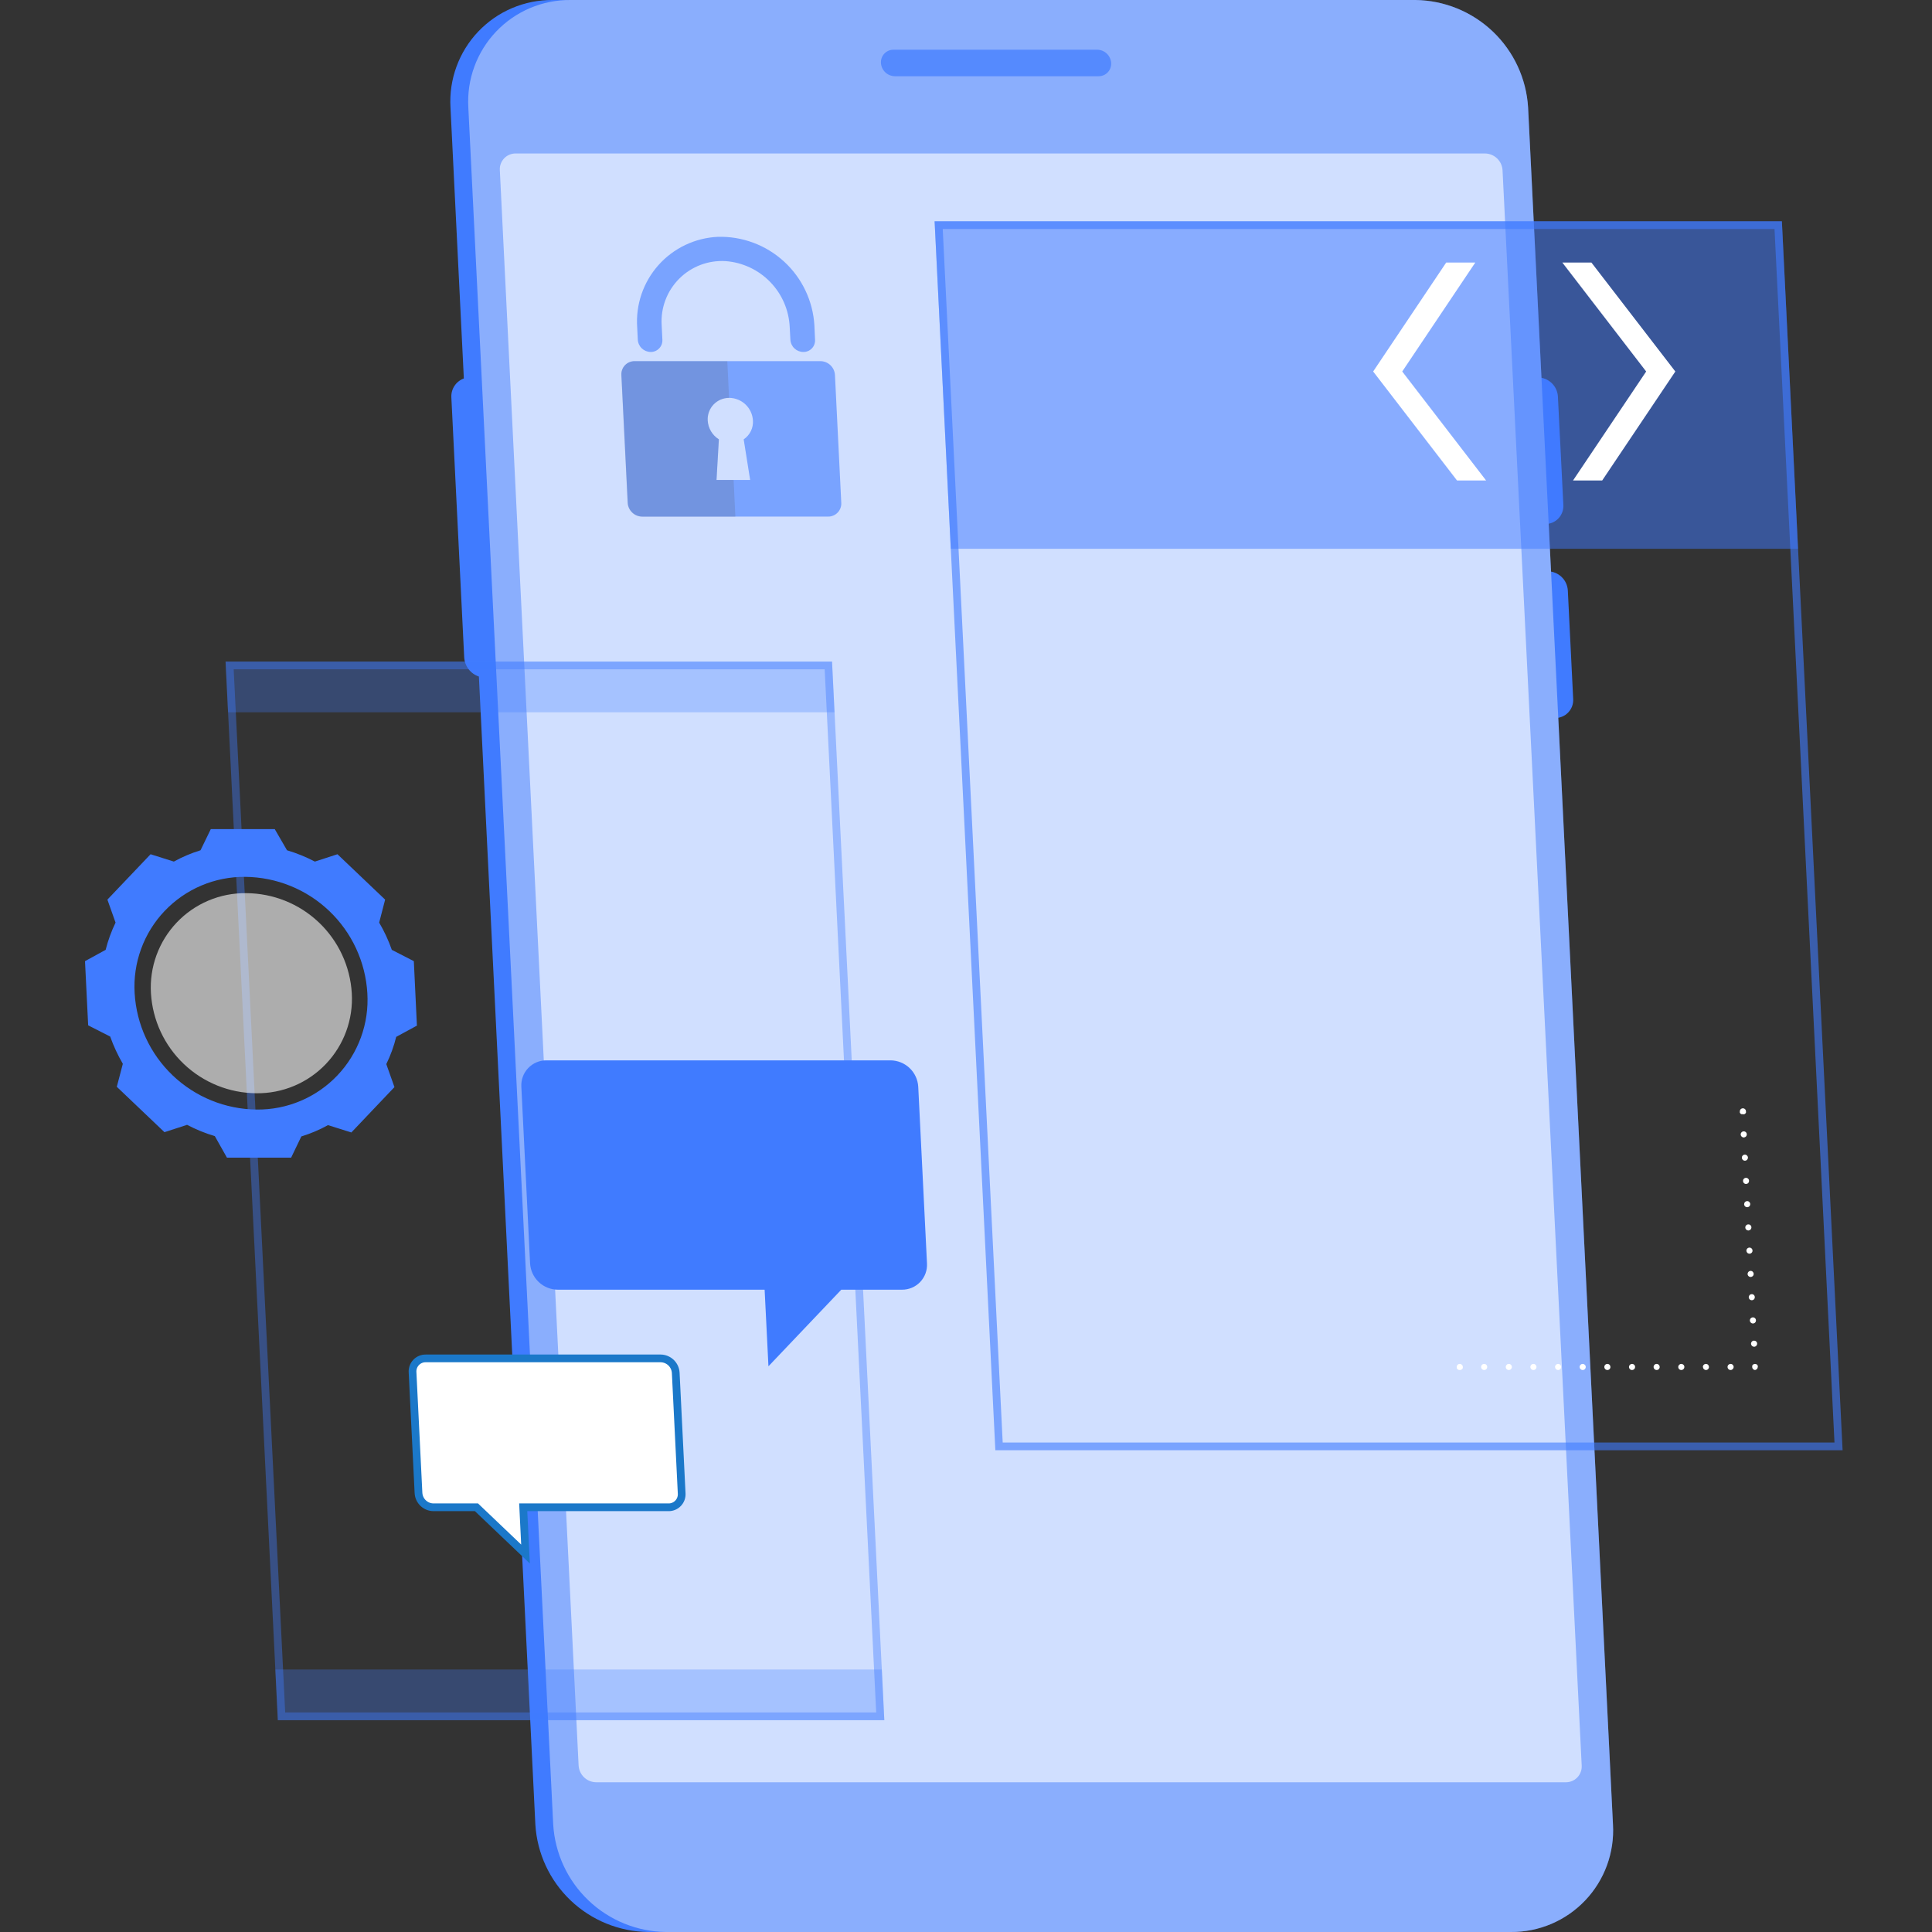 <svg xmlns="http://www.w3.org/2000/svg" width="250" height="250" viewBox="0 0 250 250" fill="none"><rect x="0" y="0" width="250" height="250" fill="#333333" stroke="none"/><path d="M199.949 67.807C200.267 67.81 200.583 67.748 200.877 67.624C201.171 67.5 201.436 67.317 201.656 67.086C201.876 66.855 202.046 66.582 202.156 66.282C202.266 65.983 202.314 65.664 202.296 65.346L201.592 51.312C201.554 50.649 201.266 50.026 200.786 49.568C200.307 49.109 199.671 48.849 199.008 48.841H197.107L195.388 13.921C195.165 10.195 193.544 6.691 190.848 4.11C188.152 1.529 184.581 0.061 180.849 0H71.49C69.694 -0.012 67.915 0.345 66.262 1.048C64.609 1.75 63.118 2.785 61.881 4.087C60.644 5.389 59.687 6.931 59.07 8.618C58.453 10.304 58.188 12.099 58.292 13.892L60.021 48.974C59.524 49.155 59.099 49.491 58.808 49.932C58.517 50.374 58.376 50.898 58.406 51.425L60.069 85.091C60.106 85.642 60.307 86.17 60.646 86.606C60.984 87.043 61.445 87.369 61.969 87.543L69.276 236.108C69.506 239.835 71.135 243.337 73.838 245.913C76.542 248.49 80.118 249.949 83.852 250H193.202C194.998 250.012 196.777 249.655 198.43 248.952C200.083 248.25 201.574 247.215 202.811 245.913C204.048 244.611 205.005 243.069 205.622 241.382C206.24 239.696 206.504 237.901 206.4 236.108L199.321 92.912H201.222C201.541 92.915 201.857 92.852 202.15 92.728C202.444 92.604 202.709 92.421 202.929 92.19C203.149 91.96 203.32 91.686 203.43 91.387C203.54 91.088 203.587 90.769 203.569 90.451L202.875 76.387C202.832 75.728 202.543 75.108 202.064 74.652C201.585 74.196 200.952 73.937 200.291 73.926H198.39L198.086 67.807H199.949Z" fill="#407BFF"></path><path d="M86.161 250H195.511C197.307 250.012 199.087 249.655 200.74 248.953C202.394 248.25 203.885 247.215 205.123 245.913C206.361 244.612 207.318 243.07 207.937 241.383C208.555 239.697 208.822 237.901 208.719 236.108L197.735 13.902C197.509 10.174 195.883 6.669 193.181 4.091C190.479 1.512 186.902 0.051 183.168 0H73.808C72.012 -0.012 70.232 0.345 68.579 1.047C66.926 1.75 65.434 2.785 64.197 4.086C62.959 5.388 62.001 6.93 61.383 8.617C60.764 10.303 60.498 12.099 60.601 13.892L71.585 236.098C71.812 239.827 73.441 243.332 76.144 245.91C78.848 248.488 82.426 249.949 86.161 250Z" fill="#407BFF"></path><path opacity="0.4" d="M86.161 250H195.511C197.307 250.012 199.087 249.655 200.74 248.953C202.394 248.25 203.885 247.215 205.123 245.913C206.361 244.612 207.318 243.07 207.937 241.383C208.555 239.697 208.822 237.901 208.719 236.108L197.735 13.902C197.509 10.174 195.883 6.669 193.181 4.091C190.479 1.512 186.902 0.051 183.168 0H73.808C72.012 -0.012 70.232 0.345 68.579 1.047C66.926 1.75 65.434 2.785 64.197 4.086C62.959 5.388 62.001 6.93 61.383 8.617C60.764 10.303 60.498 12.099 60.601 13.892L71.585 236.098C71.812 239.827 73.441 243.332 76.144 245.91C78.848 248.488 82.426 249.949 86.161 250Z" fill="#FAFAFA"></path><path d="M77.182 230.625H202.61C202.89 230.628 203.167 230.573 203.425 230.465C203.683 230.356 203.915 230.196 204.109 229.994C204.302 229.791 204.452 229.552 204.549 229.289C204.645 229.027 204.687 228.747 204.672 228.468L194.428 22.017C194.392 21.436 194.138 20.892 193.717 20.492C193.296 20.091 192.738 19.866 192.157 19.86H66.73C66.451 19.856 66.174 19.911 65.916 20.02C65.659 20.128 65.427 20.289 65.234 20.491C65.042 20.694 64.893 20.933 64.797 21.196C64.701 21.458 64.661 21.738 64.678 22.017L74.873 228.468C74.91 229.054 75.169 229.605 75.599 230.006C76.028 230.407 76.595 230.628 77.182 230.625Z" fill="#D0DFFF"></path><path opacity="0.7" d="M141.987 6.434H115.619C115.398 6.432 115.179 6.476 114.975 6.562C114.771 6.649 114.588 6.776 114.435 6.936C114.283 7.097 114.165 7.287 114.089 7.494C114.013 7.702 113.981 7.923 113.994 8.144C114.02 8.605 114.22 9.038 114.554 9.357C114.887 9.676 115.329 9.857 115.79 9.864H142.158C142.38 9.866 142.6 9.822 142.804 9.735C143.009 9.648 143.193 9.519 143.345 9.358C143.498 9.197 143.615 9.005 143.691 8.797C143.766 8.588 143.797 8.366 143.783 8.144C143.754 7.685 143.553 7.254 143.22 6.937C142.887 6.62 142.447 6.44 141.987 6.434Z" fill="#407BFF"></path><path opacity="0.6" d="M230.098 29.131L237.906 187.157H129.273L121.464 29.131H230.098Z" stroke="#407BFF"></path><path d="M225.492 144.175C225.441 144.184 225.39 144.184 225.34 144.175C225.292 144.158 225.249 144.129 225.216 144.09C225.179 144.055 225.15 144.013 225.131 143.966C225.122 143.916 225.122 143.864 225.131 143.814C225.131 143.708 225.173 143.607 225.247 143.532C225.322 143.457 225.424 143.415 225.53 143.415C225.635 143.415 225.737 143.457 225.812 143.532C225.887 143.607 225.929 143.708 225.929 143.814C225.937 143.864 225.937 143.916 225.929 143.966C225.909 144.013 225.88 144.055 225.843 144.09C225.81 144.129 225.768 144.158 225.72 144.175C225.645 144.198 225.566 144.198 225.492 144.175Z" fill="white"></path><path d="M226.583 173.887C226.581 173.836 226.588 173.785 226.606 173.737C226.623 173.689 226.65 173.644 226.684 173.606C226.718 173.568 226.76 173.537 226.806 173.516C226.853 173.494 226.903 173.481 226.954 173.479C227.058 173.474 227.161 173.509 227.239 173.579C227.317 173.648 227.365 173.745 227.372 173.849C227.375 173.902 227.367 173.954 227.349 174.004C227.331 174.053 227.304 174.098 227.269 174.137C227.233 174.176 227.191 174.208 227.143 174.23C227.096 174.252 227.044 174.265 226.992 174.267C226.888 174.27 226.787 174.232 226.71 174.161C226.634 174.09 226.588 173.992 226.583 173.887ZM226.431 170.885C226.429 170.832 226.437 170.78 226.454 170.731C226.472 170.681 226.499 170.636 226.535 170.597C226.57 170.558 226.613 170.527 226.66 170.504C226.708 170.482 226.759 170.469 226.811 170.467C226.863 170.464 226.915 170.472 226.964 170.49C227.013 170.508 227.058 170.535 227.096 170.571C227.134 170.606 227.165 170.649 227.186 170.696C227.207 170.744 227.219 170.795 227.22 170.847C227.223 170.898 227.215 170.949 227.198 170.997C227.181 171.046 227.154 171.09 227.12 171.128C227.085 171.166 227.044 171.197 226.997 171.219C226.951 171.24 226.901 171.253 226.849 171.255C226.745 171.261 226.643 171.225 226.565 171.155C226.487 171.086 226.439 170.989 226.431 170.885ZM226.289 167.873C226.286 167.821 226.294 167.77 226.311 167.722C226.328 167.674 226.355 167.629 226.389 167.591C226.424 167.553 226.465 167.523 226.512 167.501C226.558 167.479 226.608 167.466 226.659 167.464C226.711 167.46 226.763 167.467 226.811 167.484C226.86 167.5 226.905 167.527 226.943 167.562C226.982 167.596 227.012 167.638 227.034 167.685C227.055 167.732 227.067 167.783 227.068 167.835C227.072 167.887 227.065 167.939 227.049 167.988C227.032 168.037 227.006 168.083 226.971 168.122C226.937 168.161 226.894 168.193 226.847 168.215C226.8 168.237 226.749 168.25 226.697 168.253C226.593 168.255 226.492 168.217 226.416 168.146C226.339 168.075 226.294 167.977 226.289 167.873ZM226.137 164.86C226.134 164.758 226.171 164.658 226.24 164.582C226.309 164.506 226.405 164.459 226.507 164.452C226.612 164.447 226.714 164.483 226.792 164.552C226.87 164.621 226.918 164.718 226.925 164.822C226.931 164.927 226.895 165.029 226.826 165.107C226.756 165.185 226.659 165.233 226.555 165.241C226.502 165.243 226.45 165.235 226.401 165.218C226.351 165.2 226.306 165.173 226.267 165.137C226.228 165.102 226.197 165.059 226.174 165.012C226.152 164.964 226.139 164.913 226.137 164.86ZM225.985 161.858C225.982 161.805 225.99 161.753 226.008 161.704C226.025 161.654 226.053 161.609 226.088 161.57C226.123 161.531 226.166 161.5 226.214 161.477C226.261 161.455 226.312 161.442 226.365 161.44C226.417 161.437 226.469 161.445 226.518 161.463C226.566 161.481 226.611 161.508 226.649 161.544C226.687 161.579 226.718 161.622 226.739 161.669C226.761 161.717 226.772 161.768 226.773 161.82C226.776 161.871 226.768 161.922 226.751 161.97C226.734 162.019 226.707 162.063 226.673 162.101C226.638 162.139 226.597 162.17 226.551 162.192C226.504 162.213 226.454 162.226 226.403 162.228C226.299 162.234 226.196 162.198 226.118 162.128C226.04 162.059 225.992 161.962 225.985 161.858ZM225.842 158.846C225.84 158.794 225.847 158.743 225.865 158.695C225.882 158.647 225.908 158.602 225.943 158.564C225.977 158.527 226.019 158.496 226.065 158.474C226.111 158.452 226.162 158.439 226.213 158.437C226.265 158.433 226.317 158.44 226.366 158.456C226.416 158.473 226.461 158.499 226.5 158.534C226.539 158.569 226.571 158.611 226.593 158.658C226.616 158.705 226.629 158.756 226.631 158.808C226.634 158.913 226.596 159.015 226.525 159.093C226.454 159.171 226.356 159.218 226.251 159.226C226.147 159.228 226.045 159.19 225.969 159.119C225.893 159.048 225.847 158.95 225.842 158.846ZM225.69 155.833C225.688 155.729 225.726 155.628 225.797 155.552C225.868 155.475 225.966 155.43 226.07 155.425C226.121 155.422 226.173 155.43 226.221 155.447C226.269 155.464 226.314 155.491 226.351 155.525C226.389 155.56 226.42 155.601 226.442 155.648C226.464 155.694 226.476 155.744 226.479 155.795C226.484 155.9 226.448 156.002 226.379 156.08C226.31 156.158 226.212 156.206 226.108 156.214C226.056 156.216 226.003 156.208 225.954 156.191C225.905 156.173 225.859 156.146 225.82 156.11C225.782 156.075 225.75 156.032 225.728 155.985C225.705 155.937 225.693 155.886 225.69 155.833ZM225.548 152.831C225.544 152.779 225.55 152.727 225.567 152.677C225.584 152.628 225.61 152.582 225.645 152.544C225.679 152.505 225.721 152.473 225.768 152.45C225.815 152.428 225.866 152.415 225.918 152.413C225.97 152.41 226.022 152.418 226.071 152.436C226.12 152.454 226.165 152.481 226.203 152.517C226.241 152.552 226.271 152.595 226.293 152.642C226.314 152.69 226.326 152.741 226.327 152.793C226.329 152.844 226.322 152.895 226.305 152.943C226.287 152.992 226.261 153.036 226.226 153.074C226.192 153.112 226.15 153.143 226.104 153.165C226.058 153.186 226.007 153.199 225.956 153.201C225.905 153.204 225.854 153.196 225.806 153.179C225.757 153.162 225.713 153.135 225.675 153.101C225.637 153.066 225.606 153.025 225.585 152.979C225.563 152.932 225.55 152.882 225.548 152.831ZM225.396 149.819C225.393 149.768 225.401 149.716 225.418 149.668C225.435 149.62 225.462 149.575 225.496 149.538C225.531 149.5 225.572 149.469 225.619 149.447C225.665 149.425 225.715 149.413 225.766 149.41C225.871 149.405 225.973 149.441 226.051 149.51C226.129 149.579 226.177 149.676 226.184 149.781C226.187 149.886 226.149 149.988 226.078 150.066C226.007 150.144 225.909 150.191 225.804 150.199C225.7 150.201 225.599 150.163 225.522 150.092C225.446 150.021 225.401 149.923 225.396 149.819ZM225.244 146.816C225.241 146.764 225.249 146.711 225.267 146.662C225.284 146.612 225.312 146.567 225.347 146.528C225.382 146.489 225.425 146.458 225.472 146.435C225.52 146.413 225.571 146.4 225.624 146.398C225.675 146.395 225.726 146.403 225.774 146.42C225.823 146.437 225.867 146.464 225.905 146.498C225.943 146.533 225.974 146.574 225.995 146.621C226.017 146.667 226.03 146.717 226.032 146.769C226.038 146.873 226.002 146.975 225.932 147.053C225.863 147.131 225.766 147.179 225.662 147.187C225.557 147.192 225.455 147.156 225.377 147.087C225.299 147.017 225.251 146.92 225.244 146.816Z" fill="white"></path><path d="M227.124 177.28C227.072 177.28 227.02 177.269 226.973 177.248C226.926 177.226 226.883 177.195 226.848 177.156C226.811 177.121 226.781 177.079 226.762 177.031C226.742 176.983 226.733 176.932 226.734 176.881C226.725 176.831 226.725 176.779 226.734 176.729C226.751 176.681 226.781 176.638 226.82 176.605C226.855 176.568 226.897 176.539 226.943 176.52C227.041 176.482 227.15 176.482 227.247 176.52C227.297 176.539 227.342 176.568 227.381 176.605C227.413 176.641 227.439 176.683 227.457 176.729C227.469 176.779 227.469 176.831 227.457 176.881C227.455 176.984 227.414 177.082 227.342 177.156C227.304 177.194 227.259 177.223 227.209 177.242C227.183 177.259 227.154 177.272 227.124 177.28Z" fill="white"></path><path d="M223.543 176.881C223.543 176.829 223.554 176.778 223.574 176.73C223.594 176.682 223.624 176.638 223.661 176.602C223.698 176.566 223.742 176.537 223.79 176.518C223.839 176.499 223.89 176.49 223.942 176.491C223.993 176.491 224.044 176.501 224.091 176.521C224.139 176.541 224.182 176.569 224.218 176.605C224.254 176.642 224.283 176.685 224.302 176.732C224.322 176.779 224.332 176.83 224.332 176.881C224.332 176.985 224.291 177.085 224.218 177.16C224.146 177.234 224.047 177.278 223.942 177.28C223.836 177.28 223.735 177.238 223.66 177.163C223.585 177.088 223.543 176.987 223.543 176.881ZM220.351 176.881C220.351 176.829 220.361 176.778 220.381 176.73C220.401 176.682 220.431 176.638 220.468 176.602C220.505 176.566 220.549 176.537 220.598 176.518C220.646 176.499 220.698 176.49 220.75 176.491C220.801 176.491 220.851 176.501 220.899 176.521C220.946 176.541 220.989 176.569 221.025 176.605C221.061 176.642 221.09 176.685 221.11 176.732C221.129 176.779 221.139 176.83 221.139 176.881C221.141 176.933 221.131 176.985 221.112 177.033C221.093 177.081 221.065 177.125 221.029 177.163C220.992 177.2 220.949 177.229 220.901 177.249C220.853 177.27 220.802 177.28 220.75 177.28C220.645 177.278 220.546 177.234 220.474 177.16C220.401 177.085 220.36 176.985 220.36 176.881H220.351ZM217.167 176.881C217.167 176.83 217.177 176.779 217.197 176.732C217.217 176.685 217.245 176.642 217.281 176.605C217.318 176.569 217.361 176.541 217.408 176.521C217.455 176.501 217.506 176.491 217.557 176.491C217.609 176.49 217.661 176.499 217.709 176.518C217.757 176.537 217.801 176.566 217.839 176.602C217.876 176.638 217.905 176.682 217.926 176.73C217.946 176.778 217.956 176.829 217.956 176.881C217.956 176.987 217.914 177.088 217.839 177.163C217.764 177.238 217.663 177.28 217.557 177.28C217.505 177.28 217.454 177.27 217.406 177.249C217.358 177.229 217.314 177.2 217.278 177.163C217.242 177.125 217.213 177.081 217.194 177.033C217.175 176.985 217.166 176.933 217.167 176.881ZM213.975 176.881C213.975 176.829 213.985 176.778 214.005 176.73C214.025 176.682 214.055 176.638 214.092 176.602C214.129 176.566 214.173 176.537 214.222 176.518C214.27 176.499 214.322 176.49 214.374 176.491C214.425 176.491 214.476 176.501 214.523 176.521C214.57 176.541 214.613 176.569 214.649 176.605C214.685 176.642 214.714 176.685 214.734 176.732C214.753 176.779 214.763 176.83 214.763 176.881C214.765 176.933 214.755 176.985 214.736 177.033C214.717 177.081 214.689 177.125 214.653 177.163C214.616 177.2 214.573 177.229 214.525 177.249C214.477 177.27 214.426 177.28 214.374 177.28C214.268 177.28 214.166 177.238 214.092 177.163C214.017 177.088 213.975 176.987 213.975 176.881ZM210.791 176.881C210.791 176.83 210.802 176.779 210.821 176.732C210.841 176.685 210.869 176.642 210.906 176.605C210.942 176.569 210.985 176.541 211.032 176.521C211.079 176.501 211.13 176.491 211.181 176.491C211.233 176.49 211.285 176.499 211.333 176.518C211.381 176.537 211.426 176.566 211.463 176.602C211.5 176.638 211.529 176.682 211.55 176.73C211.57 176.778 211.58 176.829 211.58 176.881C211.58 176.987 211.538 177.088 211.463 177.163C211.388 177.238 211.287 177.28 211.181 177.28C211.129 177.28 211.078 177.27 211.03 177.249C210.982 177.229 210.938 177.2 210.902 177.163C210.866 177.125 210.837 177.081 210.818 177.033C210.799 176.985 210.79 176.933 210.791 176.881ZM207.599 176.881C207.599 176.829 207.609 176.778 207.629 176.73C207.649 176.682 207.679 176.638 207.716 176.602C207.753 176.566 207.797 176.537 207.846 176.518C207.894 176.499 207.946 176.49 207.998 176.491C208.049 176.491 208.1 176.501 208.147 176.521C208.194 176.541 208.237 176.569 208.273 176.605C208.31 176.642 208.338 176.685 208.358 176.732C208.377 176.779 208.387 176.83 208.387 176.881C208.389 176.933 208.38 176.985 208.361 177.033C208.342 177.081 208.313 177.125 208.277 177.163C208.24 177.2 208.197 177.229 208.149 177.249C208.101 177.27 208.05 177.28 207.998 177.28C207.892 177.28 207.791 177.238 207.716 177.163C207.641 177.088 207.599 176.987 207.599 176.881ZM204.406 176.881C204.406 176.829 204.416 176.778 204.437 176.73C204.457 176.682 204.486 176.638 204.524 176.602C204.561 176.566 204.605 176.537 204.653 176.518C204.702 176.499 204.753 176.49 204.805 176.491C204.856 176.491 204.907 176.501 204.954 176.521C205.002 176.541 205.044 176.569 205.081 176.605C205.117 176.642 205.146 176.685 205.165 176.732C205.185 176.779 205.195 176.83 205.195 176.881C205.196 176.933 205.187 176.985 205.168 177.033C205.149 177.081 205.12 177.125 205.084 177.163C205.048 177.2 205.004 177.229 204.956 177.249C204.909 177.27 204.857 177.28 204.805 177.28C204.699 177.28 204.598 177.238 204.523 177.163C204.448 177.088 204.406 176.987 204.406 176.881ZM201.223 176.881C201.223 176.83 201.233 176.779 201.253 176.732C201.272 176.685 201.301 176.642 201.337 176.605C201.373 176.569 201.416 176.541 201.463 176.521C201.511 176.501 201.561 176.491 201.612 176.491C201.664 176.49 201.716 176.499 201.764 176.518C201.813 176.537 201.857 176.566 201.894 176.602C201.931 176.638 201.961 176.682 201.981 176.73C202.001 176.778 202.012 176.829 202.012 176.881C202.012 176.987 201.97 177.088 201.895 177.163C201.82 177.238 201.718 177.28 201.612 177.28C201.508 177.278 201.409 177.234 201.336 177.16C201.264 177.085 201.223 176.985 201.223 176.881ZM198.03 176.881C198.03 176.829 198.041 176.778 198.061 176.73C198.081 176.682 198.11 176.638 198.148 176.602C198.185 176.566 198.229 176.537 198.277 176.518C198.326 176.499 198.377 176.49 198.429 176.491C198.48 176.491 198.531 176.501 198.578 176.521C198.626 176.541 198.669 176.569 198.705 176.605C198.741 176.642 198.77 176.685 198.789 176.732C198.809 176.779 198.819 176.83 198.819 176.881C198.82 176.933 198.811 176.985 198.792 177.033C198.773 177.081 198.744 177.125 198.708 177.163C198.672 177.2 198.628 177.229 198.581 177.249C198.533 177.27 198.481 177.28 198.429 177.28C198.323 177.28 198.222 177.238 198.147 177.163C198.072 177.088 198.03 176.987 198.03 176.881ZM194.847 176.881C194.847 176.83 194.857 176.779 194.877 176.732C194.896 176.685 194.925 176.642 194.961 176.605C194.997 176.569 195.04 176.541 195.087 176.521C195.135 176.501 195.185 176.491 195.237 176.491C195.289 176.49 195.34 176.499 195.389 176.518C195.437 176.537 195.481 176.566 195.518 176.602C195.555 176.638 195.585 176.682 195.605 176.73C195.625 176.778 195.636 176.829 195.636 176.881C195.636 176.987 195.594 177.088 195.519 177.163C195.444 177.238 195.342 177.28 195.237 177.28C195.185 177.28 195.133 177.27 195.085 177.249C195.037 177.229 194.994 177.2 194.958 177.163C194.921 177.125 194.893 177.081 194.874 177.033C194.855 176.985 194.846 176.933 194.847 176.881ZM191.654 176.881C191.654 176.829 191.665 176.778 191.685 176.73C191.705 176.682 191.735 176.638 191.772 176.602C191.809 176.566 191.853 176.537 191.901 176.518C191.95 176.499 192.001 176.49 192.053 176.491C192.105 176.491 192.155 176.501 192.202 176.521C192.25 176.541 192.293 176.569 192.329 176.605C192.365 176.642 192.394 176.685 192.413 176.732C192.433 176.779 192.443 176.83 192.443 176.881C192.444 176.933 192.435 176.985 192.416 177.033C192.397 177.081 192.369 177.125 192.332 177.163C192.296 177.2 192.253 177.229 192.205 177.249C192.157 177.27 192.105 177.28 192.053 177.28C191.948 177.28 191.846 177.238 191.771 177.163C191.696 177.088 191.654 176.987 191.654 176.881Z" fill="white"></path><path d="M188.861 177.28C188.809 177.279 188.758 177.268 188.711 177.246C188.664 177.225 188.621 177.195 188.585 177.157C188.546 177.124 188.517 177.081 188.5 177.033C188.491 176.983 188.491 176.932 188.5 176.881C188.498 176.83 188.508 176.779 188.527 176.731C188.547 176.684 188.576 176.641 188.614 176.606C188.667 176.548 188.737 176.509 188.814 176.494C188.891 176.478 188.97 176.488 189.042 176.52C189.09 176.537 189.132 176.567 189.165 176.606C189.204 176.64 189.235 176.683 189.256 176.73C189.278 176.778 189.289 176.829 189.289 176.881C189.297 176.932 189.297 176.983 189.289 177.033C189.247 177.126 189.172 177.201 189.08 177.242C189.012 177.276 188.936 177.289 188.861 177.28Z" fill="white"></path><path opacity="0.5" d="M232.664 71.01H123.029L120.938 28.631H230.573L232.664 71.01Z" fill="#407BFF"></path><path d="M190.903 33.971H187.14L177.686 48.072L188.537 62.173H192.3L181.448 48.072L190.903 33.971Z" fill="white"></path><path d="M202.163 33.971H205.926L216.787 48.072L207.323 62.173H203.55L213.014 48.072L202.163 33.971Z" fill="white"></path><g opacity="0.6"><path d="M106.143 46.731H82.112C81.88 46.73 81.65 46.776 81.437 46.867C81.224 46.958 81.031 47.091 80.872 47.26C80.712 47.428 80.589 47.628 80.51 47.846C80.43 48.064 80.397 48.296 80.411 48.527L81.229 65.052C81.255 65.537 81.467 65.994 81.821 66.328C82.174 66.662 82.643 66.848 83.129 66.847H107.16C107.392 66.849 107.622 66.803 107.835 66.712C108.049 66.621 108.241 66.487 108.401 66.319C108.56 66.151 108.683 65.951 108.762 65.733C108.842 65.515 108.875 65.283 108.861 65.052L108.043 48.527C108.017 48.042 107.805 47.585 107.451 47.251C107.098 46.917 106.629 46.731 106.143 46.731ZM97.069 62.106H92.717L93.021 56.851C92.602 56.59 92.252 56.231 92.001 55.806C91.749 55.382 91.604 54.902 91.576 54.409C91.554 54.031 91.61 53.653 91.74 53.297C91.87 52.941 92.072 52.616 92.333 52.342C92.594 52.067 92.909 51.849 93.258 51.702C93.606 51.554 93.982 51.479 94.361 51.483C95.148 51.491 95.902 51.798 96.472 52.341C97.042 52.884 97.384 53.623 97.43 54.409C97.462 54.886 97.369 55.362 97.159 55.791C96.948 56.219 96.629 56.585 96.232 56.851L97.069 62.106Z" fill="#407BFF"></path><path opacity="0.2" d="M91.577 54.409C91.604 54.903 91.749 55.382 92.001 55.807C92.252 56.232 92.602 56.59 93.021 56.852L92.717 62.106H94.931L95.159 66.857H83.111C82.624 66.858 82.156 66.672 81.802 66.338C81.449 66.004 81.237 65.547 81.21 65.061L80.393 48.537C80.379 48.306 80.412 48.074 80.491 47.855C80.57 47.637 80.694 47.438 80.853 47.27C81.013 47.101 81.205 46.967 81.418 46.876C81.632 46.785 81.862 46.739 82.094 46.741H94.114L94.342 51.492C93.966 51.492 93.593 51.568 93.247 51.716C92.902 51.865 92.59 52.082 92.331 52.355C92.072 52.628 91.872 52.951 91.742 53.304C91.612 53.658 91.556 54.034 91.577 54.409Z" fill="black"></path><path d="M103.938 45.544C103.511 45.54 103.102 45.374 102.793 45.079C102.484 44.784 102.299 44.383 102.275 43.957L102.189 42.342C102.093 40.15 101.197 38.069 99.67 36.493C98.143 34.917 96.092 33.955 93.904 33.79C92.799 33.721 91.692 33.887 90.657 34.277C89.622 34.668 88.681 35.274 87.898 36.056C87.114 36.838 86.506 37.777 86.113 38.811C85.72 39.846 85.551 40.952 85.618 42.057L85.713 43.957C85.725 44.163 85.694 44.369 85.623 44.562C85.551 44.756 85.441 44.933 85.298 45.081C85.155 45.23 84.984 45.348 84.793 45.428C84.603 45.507 84.399 45.547 84.192 45.544C83.766 45.54 83.356 45.374 83.048 45.079C82.739 44.784 82.554 44.383 82.53 43.957L82.454 42.38C82.349 40.919 82.539 39.451 83.011 38.065C83.483 36.678 84.229 35.4 85.203 34.306C86.177 33.212 87.361 32.325 88.684 31.696C90.007 31.067 91.442 30.71 92.906 30.645C96.064 30.563 99.131 31.711 101.459 33.847C103.787 35.984 105.193 38.941 105.382 42.095L105.468 43.995C105.475 44.199 105.441 44.402 105.368 44.593C105.294 44.783 105.182 44.956 105.038 45.101C104.895 45.246 104.723 45.36 104.534 45.437C104.345 45.513 104.142 45.549 103.938 45.544Z" fill="#407BFF"></path></g><path opacity="0.4" d="M107.189 86.105L113.905 222.096H36.429L29.713 86.105H107.189Z" stroke="#407BFF"></path><path opacity="0.3" d="M107.988 92.17H29.511L29.188 85.605H107.665L107.988 92.17Z" fill="#407BFF"></path><path opacity="0.3" d="M114.43 222.596H35.952L35.629 216.03H114.107L114.43 222.596Z" fill="#407BFF"></path><path d="M53.55 124.373L50.7 122.909C50.272 121.684 49.724 120.503 49.065 119.384L49.835 116.41L43.668 110.538L40.742 111.488C39.591 110.885 38.385 110.395 37.14 110.025L35.553 107.288H27.277L25.947 110.025C24.75 110.392 23.594 110.883 22.497 111.488L19.485 110.538L13.898 116.41L14.953 119.384C14.407 120.513 13.978 121.694 13.67 122.909L11 124.373L11.409 132.678L14.259 134.131C14.693 135.355 15.241 136.535 15.894 137.657L15.114 140.631L21.281 146.503L24.208 145.553C25.355 146.156 26.558 146.646 27.8 147.016L29.367 149.8H37.672L38.993 147.054C40.191 146.688 41.347 146.198 42.442 145.591L45.464 146.541L51.042 140.669L49.987 137.695C50.538 136.568 50.968 135.387 51.27 134.169L53.949 132.716L53.55 124.373ZM33.216 143.576C29.166 143.535 25.284 141.958 22.352 139.164C19.421 136.37 17.659 132.568 17.423 128.525C17.305 126.58 17.588 124.631 18.255 122.8C18.922 120.968 19.959 119.294 21.302 117.881C22.644 116.469 24.263 115.347 26.058 114.587C27.853 113.827 29.785 113.445 31.733 113.464C35.785 113.506 39.671 115.084 42.604 117.879C45.537 120.675 47.3 124.48 47.535 128.525C47.653 130.471 47.369 132.419 46.7 134.25C46.032 136.081 44.994 137.754 43.65 139.166C42.307 140.578 40.687 141.698 38.892 142.457C37.097 143.216 35.165 143.597 33.216 143.576Z" fill="#407BFF"></path><path opacity="0.6" d="M31.838 115.574C30.163 115.558 28.502 115.887 26.959 116.54C25.415 117.194 24.023 118.158 22.869 119.373C21.715 120.588 20.823 122.028 20.249 123.602C19.675 125.177 19.431 126.852 19.533 128.525C19.741 132.01 21.264 135.285 23.796 137.688C26.328 140.091 29.678 141.442 33.169 141.467C34.847 141.488 36.512 141.163 38.059 140.513C39.607 139.862 41.004 138.9 42.163 137.685C43.322 136.471 44.218 135.031 44.796 133.455C45.374 131.879 45.621 130.201 45.522 128.525C45.314 125.032 43.784 121.748 41.242 119.343C38.7 116.937 35.338 115.589 31.838 115.574Z" fill="white"></path><path d="M115.248 137.21H70.693C70.253 137.208 69.818 137.296 69.414 137.468C69.01 137.641 68.645 137.894 68.343 138.213C68.04 138.532 67.806 138.909 67.654 139.321C67.503 139.734 67.438 140.173 67.462 140.612L68.593 163.483C68.646 164.398 69.044 165.258 69.708 165.889C70.371 166.521 71.25 166.877 72.166 166.885H98.942L99.437 176.796L108.863 166.885H116.721C117.161 166.888 117.597 166.801 118.001 166.629C118.406 166.457 118.771 166.204 119.074 165.885C119.377 165.566 119.611 165.188 119.762 164.775C119.913 164.362 119.978 163.922 119.952 163.483L118.821 140.631C118.77 139.714 118.373 138.85 117.71 138.215C117.046 137.58 116.166 137.221 115.248 137.21Z" fill="#407BFF"></path><path d="M55.084 175.775L55.084 175.776H55.089H85.492C85.99 175.783 86.468 175.978 86.829 176.322C87.189 176.666 87.407 177.134 87.439 177.631C87.439 177.632 87.439 177.633 87.439 177.634L88.208 193.25L88.208 193.255C88.222 193.486 88.189 193.718 88.109 193.935C88.03 194.153 87.907 194.352 87.747 194.519C87.588 194.687 87.396 194.82 87.182 194.91C86.969 195.001 86.74 195.046 86.508 195.043V195.043H86.503H68.23H67.705L67.731 195.568L68.002 201.093L61.8 195.182L61.656 195.043H61.455H56.089C55.593 195.038 55.117 194.844 54.758 194.502C54.399 194.16 54.183 193.694 54.154 193.198C54.154 193.197 54.153 193.197 54.153 193.196L53.384 177.579L53.384 177.579L53.383 177.571C53.368 177.339 53.401 177.107 53.48 176.889C53.559 176.67 53.682 176.471 53.842 176.302C54.001 176.133 54.194 176 54.408 175.909C54.621 175.818 54.852 175.773 55.084 175.775Z" fill="white" stroke="#1B78C9"></path></svg>